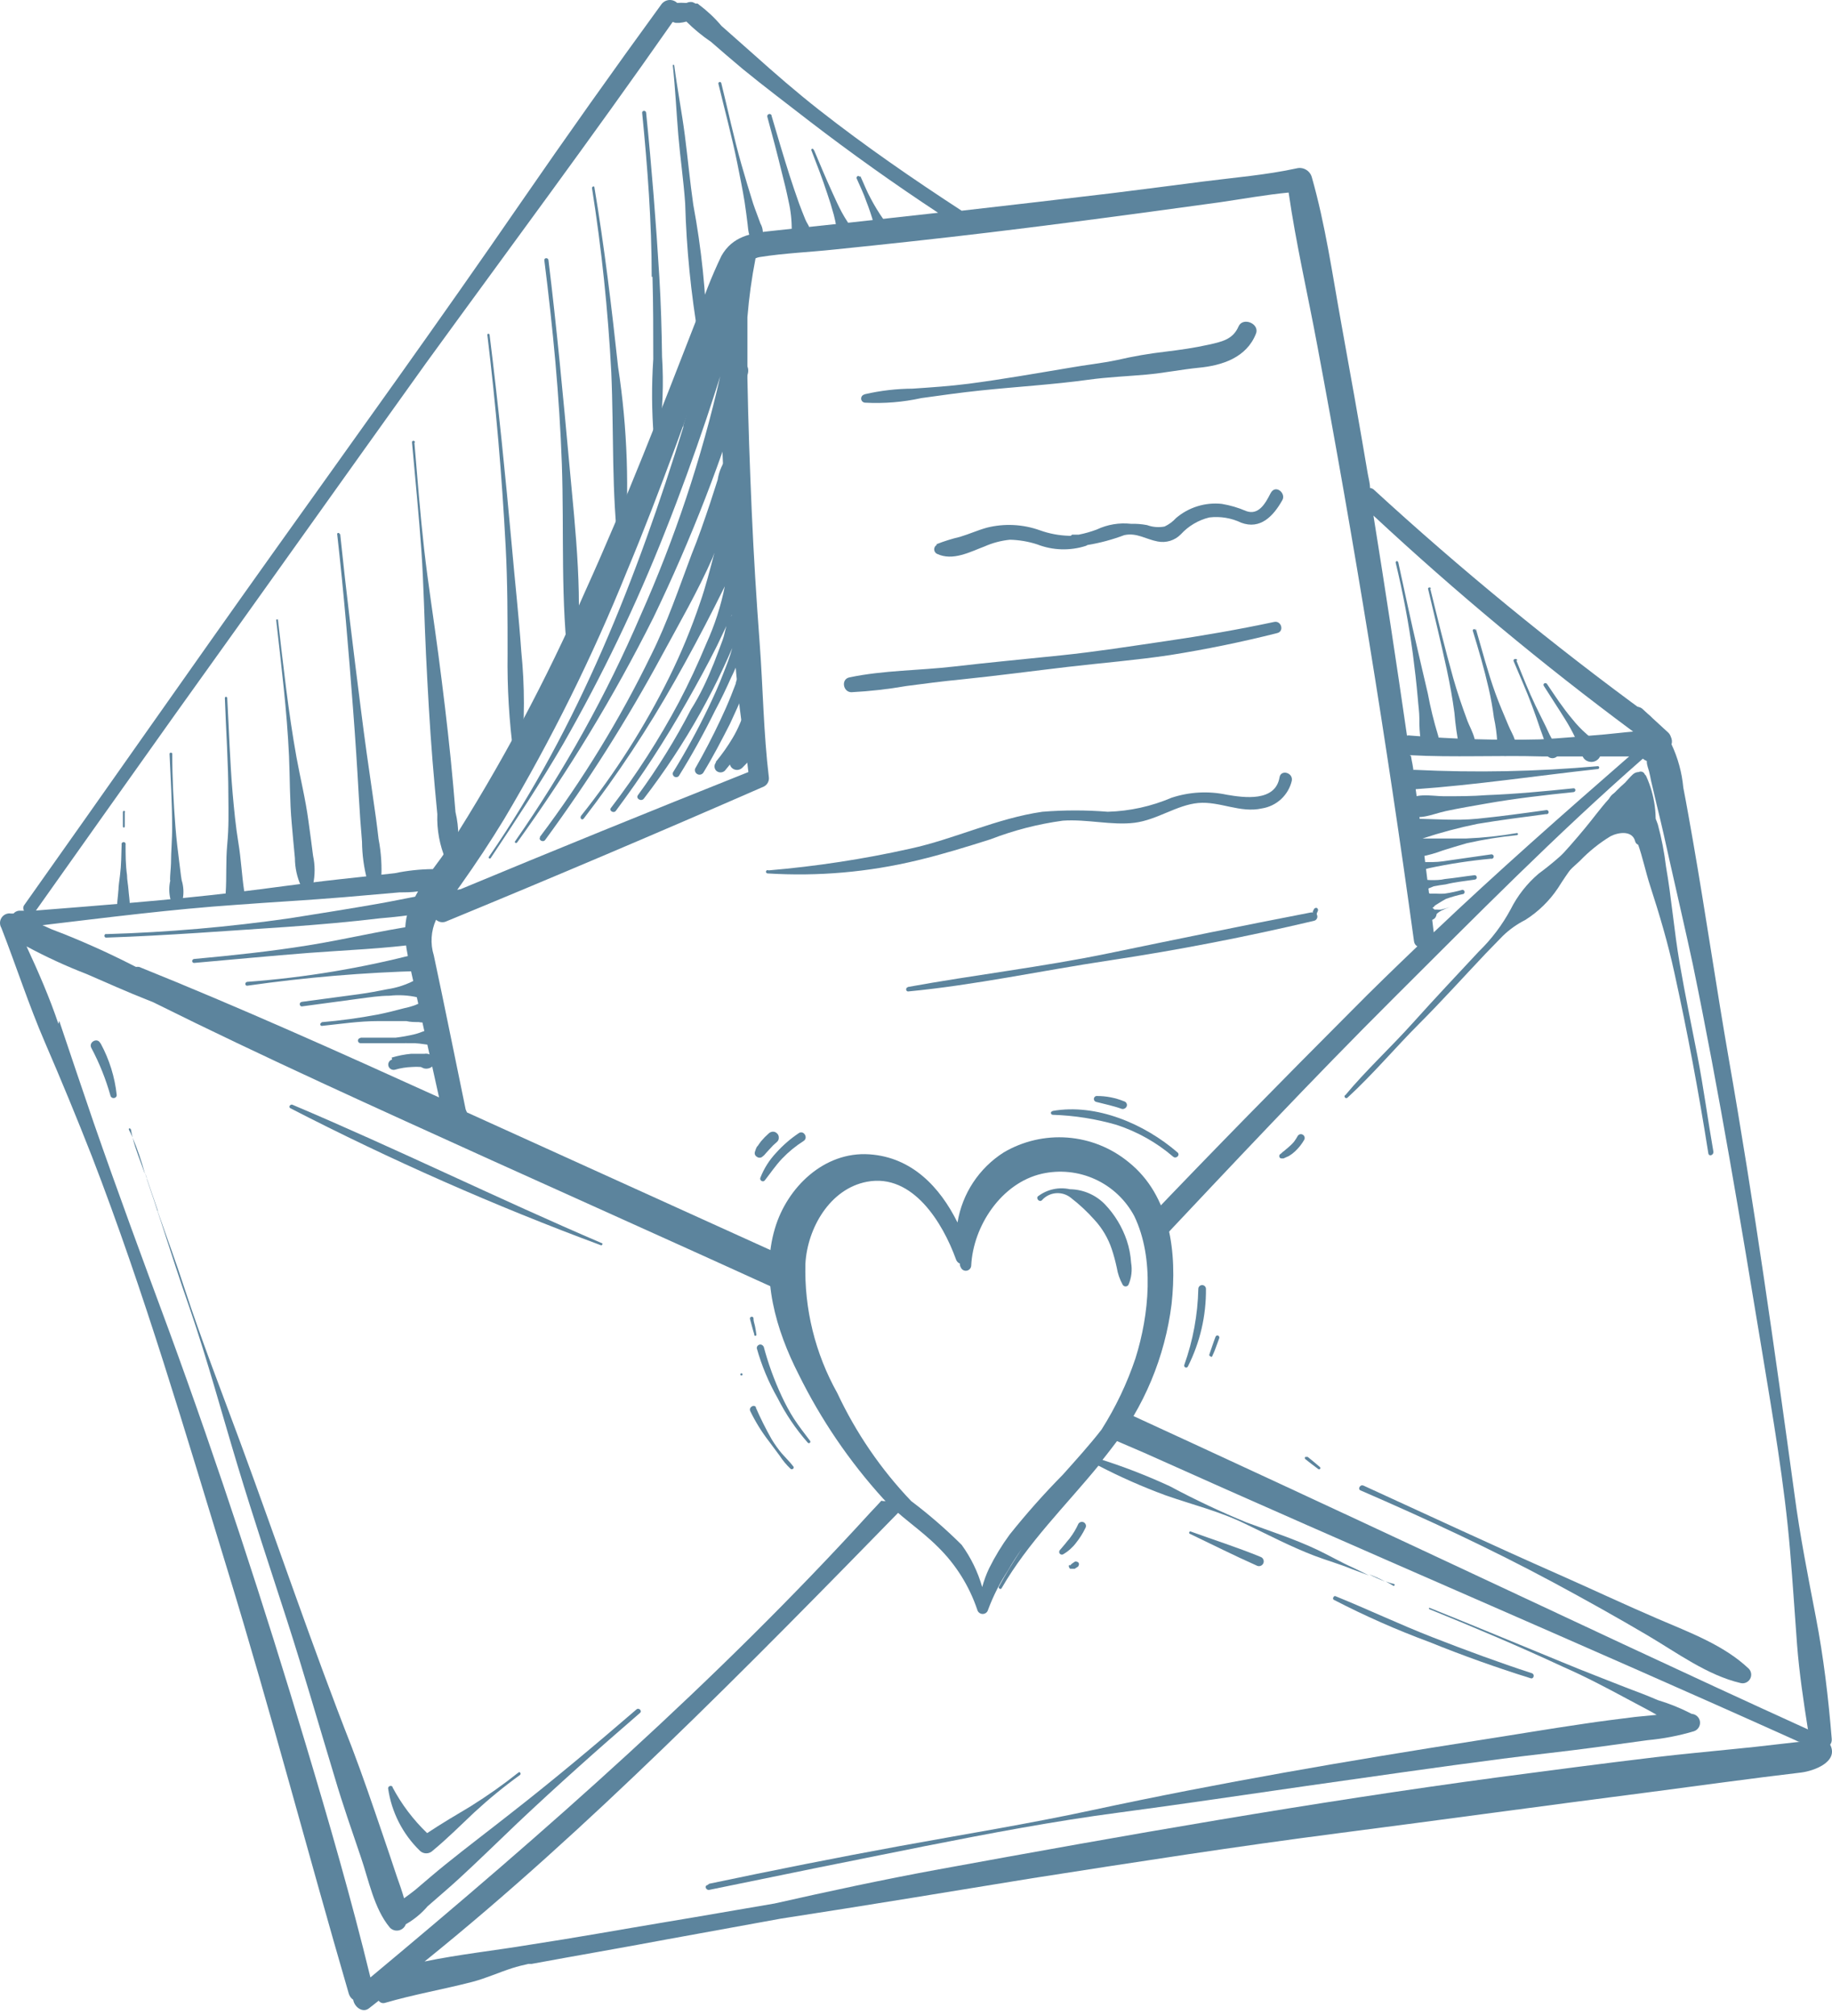 <?xml version="1.0" encoding="UTF-8"?> <svg xmlns="http://www.w3.org/2000/svg" width="80" height="88" viewBox="0 0 80 88" fill="none"><path d="M0.429 39.87C0.354 39.868 0.28 39.886 0.214 39.923C0.149 39.959 0.094 40.013 0.057 40.077C0.019 40.142 -0.001 40.216 1.33576e-05 40.291C0.001 40.366 0.021 40.439 0.06 40.503C0.707 42.165 1.256 43.869 1.966 45.511C2.675 47.152 3.357 48.801 4.011 50.47C6.306 56.41 8.1 62.544 9.964 68.63C11.828 74.716 13.442 80.885 15.229 87.019C15.26 87.13 15.329 87.227 15.424 87.291C15.473 87.604 15.835 87.889 16.12 87.659L16.537 87.332C16.566 87.374 16.606 87.406 16.654 87.423C16.701 87.441 16.753 87.443 16.801 87.43C18.06 87.061 19.354 86.839 20.62 86.512C21.232 86.352 21.788 86.094 22.379 85.907C22.595 85.837 22.825 85.781 23.075 85.726H23.214C25.168 85.364 27.13 85.03 29.084 84.662L34.092 83.751C37.757 83.187 41.423 82.582 45.088 81.984C49.546 81.288 54.012 80.593 58.484 80.016C62.956 79.438 67.449 78.819 71.935 78.242C74.175 77.95 76.407 77.637 78.647 77.373C79.224 77.303 80.302 76.9 79.92 76.156C79.972 76.085 79.996 75.999 79.989 75.912C79.843 74.118 79.635 72.358 79.294 70.584C78.953 68.811 78.598 67.023 78.362 65.229C77.492 58.872 76.595 52.515 75.489 46.199C74.94 43.042 74.481 39.877 73.931 36.719C73.792 35.941 73.66 35.161 73.507 34.383C73.447 33.727 73.272 33.087 72.992 32.491C73.024 32.39 73.015 32.281 72.969 32.187C72.922 32.092 72.841 32.019 72.742 31.983C72.543 31.937 72.341 31.909 72.137 31.899C72.173 31.844 72.198 31.782 72.21 31.718C72.223 31.653 72.222 31.586 72.209 31.521C72.195 31.457 72.169 31.395 72.131 31.341C72.094 31.286 72.046 31.24 71.991 31.204C67.804 28.148 63.792 24.86 59.972 21.355C59.929 21.325 59.879 21.306 59.826 21.3C59.826 21.098 59.764 20.889 59.729 20.688C59.36 18.504 58.971 16.32 58.574 14.136C58.178 11.952 57.879 9.817 57.281 7.723C57.24 7.589 57.15 7.475 57.028 7.406C56.907 7.336 56.763 7.315 56.627 7.348C55.284 7.64 53.893 7.751 52.53 7.925C51.167 8.099 49.922 8.266 48.614 8.426C46.41 8.69 44.198 8.947 41.993 9.198C39.858 7.807 37.778 6.374 35.782 4.809C34.787 4.03 33.835 3.202 32.896 2.361C32.437 1.95 31.971 1.547 31.505 1.13C31.217 0.787 30.89 0.479 30.531 0.212C30.531 0.212 30.489 0.17 30.461 0.156H30.371C30.329 0.131 30.285 0.11 30.239 0.093C30.151 0.077 30.061 0.089 29.981 0.128H29.919C29.803 0.118 29.687 0.118 29.571 0.128C29.523 0.082 29.466 0.047 29.403 0.025C29.34 0.003 29.273 -0.004 29.207 0.002C29.141 0.009 29.077 0.03 29.02 0.064C28.963 0.097 28.913 0.143 28.875 0.198C26.789 3.059 24.742 5.945 22.734 8.857C19.187 14.011 15.521 19.088 11.905 24.158C8.288 29.229 4.671 34.417 1.048 39.522C1.026 39.557 1.015 39.597 1.015 39.637C1.015 39.678 1.026 39.718 1.048 39.752H0.832C0.738 39.761 0.651 39.806 0.589 39.877H0.457M35.365 5.303C37.178 6.694 39.044 8.022 40.964 9.288L40.644 9.323C38.314 9.587 35.991 9.838 33.688 10.081C32.791 10.171 31.985 10.318 31.505 11.166C31.073 12.065 30.708 12.995 30.413 13.948C28.862 17.933 27.317 21.926 25.544 25.835C23.855 29.693 21.867 33.414 19.597 36.963C19.382 37.29 19.145 37.617 18.902 37.937C18.341 37.942 17.782 38.003 17.233 38.117L14.819 38.382C13.282 38.549 11.752 38.778 10.215 38.959C7.335 39.3 4.456 39.515 1.569 39.745C3.605 36.87 5.636 34.009 7.662 31.162C11.314 26.071 14.937 20.966 18.596 15.861C22.198 10.902 25.85 5.998 29.376 0.956C29.417 0.974 29.459 0.988 29.502 0.998H29.668C29.772 0.989 29.874 0.97 29.974 0.942C30.303 1.269 30.662 1.565 31.046 1.825C31.509 2.229 31.973 2.625 32.437 3.015C33.396 3.8 34.391 4.545 35.365 5.303ZM17.914 39.522C17.49 40.531 17.761 41.526 17.984 42.548L19.173 47.903C14.833 45.935 10.486 43.981 6.076 42.207C6.03 42.201 5.983 42.201 5.937 42.207C5.283 41.873 4.623 41.553 3.955 41.261C3.392 41.011 2.828 40.781 2.258 40.566L1.855 40.385C4.678 40.051 7.495 39.689 10.333 39.495C11.905 39.376 13.477 39.293 15.049 39.161L17.455 38.952C17.706 38.952 17.977 38.952 18.255 38.91C18.126 39.135 18.012 39.367 17.914 39.606M31.456 14.136C31.456 14.831 31.456 15.471 31.456 16.104C31.456 18.059 31.56 20.02 31.651 21.981C31.741 23.943 31.866 25.911 32.019 27.872C32.103 28.888 32.186 29.903 32.304 30.919C32.423 31.934 32.576 32.755 32.68 33.701C28.419 35.398 24.169 37.127 19.931 38.889L20.126 38.618C20.787 37.686 21.419 36.733 22.011 35.76C24.078 32.286 25.875 28.658 27.387 24.91C28.869 21.369 30.12 17.746 31.456 14.157M59.972 22.503C63.575 25.855 67.362 29.004 71.316 31.934C70.892 31.969 70.461 32.025 70.064 32.059C69.118 32.136 68.179 32.226 67.24 32.275C65.356 32.32 63.471 32.264 61.593 32.108C61.542 32.097 61.49 32.097 61.44 32.108C60.976 28.895 60.487 25.686 59.972 22.482M61.558 32.964C63.485 33.068 65.397 32.964 67.317 33.019C68.291 33.019 69.264 33.019 70.245 33.019C70.537 33.019 70.836 33.019 71.142 33.019C68.284 35.509 65.39 38.055 62.608 40.698C62.33 38.368 62.045 36.038 61.725 33.743C61.725 33.492 61.648 33.249 61.614 32.998M2.55 44.69C2.161 43.535 1.674 42.423 1.159 41.31C2.009 41.768 2.887 42.172 3.788 42.52C4.657 42.896 5.52 43.285 6.403 43.633L6.695 43.751C11.564 46.172 16.509 48.397 21.447 50.637C25.551 52.494 29.662 54.33 33.765 56.201C33.768 56.109 33.799 56.02 33.854 55.945C33.908 55.871 33.984 55.814 34.071 55.784C34.071 55.784 34.071 55.742 34.071 55.714C34.071 55.457 34.161 55.199 34.196 54.942C34.196 54.9 34.196 54.859 34.196 54.817C29.599 52.73 24.994 50.644 20.39 48.557L20.334 48.425C19.869 46.185 19.423 43.946 18.944 41.706C18.784 41.193 18.819 40.638 19.041 40.148C19.103 40.204 19.181 40.24 19.264 40.252C19.347 40.263 19.432 40.249 19.507 40.211C24.144 38.301 28.76 36.342 33.355 34.334C33.425 34.299 33.484 34.244 33.523 34.176C33.563 34.108 33.581 34.03 33.577 33.951C33.341 32.011 33.32 30.035 33.174 28.081C33.028 26.127 32.91 24.228 32.826 22.301C32.743 20.375 32.673 18.448 32.638 16.515C32.638 15.624 32.638 14.741 32.638 13.851C32.707 12.987 32.826 12.128 32.993 11.277C33.048 11.251 33.107 11.232 33.167 11.222C34.252 11.048 35.379 11.006 36.471 10.888C38.724 10.658 40.978 10.415 43.231 10.144C45.484 9.872 47.682 9.587 49.908 9.288L53.274 8.829C54.269 8.683 55.27 8.502 56.272 8.405C56.592 10.63 57.107 12.842 57.517 15.047C59.14 23.685 60.55 32.363 61.746 41.08C61.75 41.127 61.766 41.173 61.791 41.213C61.817 41.253 61.851 41.286 61.892 41.31C60.911 42.249 59.938 43.188 58.985 44.155C55.994 47.152 53.017 50.178 50.089 53.245C50.151 53.718 50.207 54.177 50.228 54.636L50.332 54.525C53.81 50.832 57.288 47.124 60.876 43.55C64.465 39.974 67.957 36.427 71.74 33.117C71.792 33.161 71.851 33.196 71.914 33.221C71.914 33.221 71.914 33.221 71.914 33.256C71.914 33.395 71.977 33.534 72.012 33.673C72.046 33.812 72.074 33.951 72.102 34.097L72.373 35.245C72.561 36.01 72.735 36.782 72.902 37.547C73.243 39.07 73.597 40.58 73.924 42.103C75.072 47.667 76.011 53.335 76.943 58.969C77.416 61.849 77.924 64.756 78.167 67.663C78.285 69.054 78.369 70.403 78.473 71.774C78.57 73.033 78.758 74.278 78.953 75.516C78.953 75.516 78.953 75.474 78.883 75.46C73.542 73.033 68.242 70.529 62.928 68.046C58.213 65.839 53.49 63.648 48.76 61.473C48.639 61.894 48.488 62.305 48.308 62.704L49.929 63.4C59.437 67.67 69.042 71.746 78.536 76.023C78.582 76.033 78.629 76.033 78.675 76.023L78.348 76.058L77.485 76.156C76.906 76.225 76.329 76.288 75.754 76.343C74.592 76.462 73.438 76.566 72.276 76.705C70.002 76.976 67.734 77.275 65.467 77.574C57.274 78.673 49.115 80.113 40.984 81.601C38.585 82.04 36.199 82.554 33.821 83.09C32.256 83.354 30.691 83.632 29.126 83.89C27.123 84.224 25.127 84.585 23.124 84.891C21.614 85.142 20.056 85.308 18.54 85.621C22.164 82.7 25.613 79.543 28.973 76.302C32.583 72.824 36.116 69.214 39.635 65.611C39.576 65.635 39.513 65.647 39.45 65.646C39.386 65.645 39.324 65.632 39.266 65.606C39.207 65.581 39.155 65.545 39.111 65.499C39.067 65.453 39.032 65.399 39.009 65.34C38.949 65.416 38.867 65.473 38.774 65.502C38.681 65.532 38.581 65.534 38.488 65.507C38.328 65.688 38.154 65.862 37.994 66.036C31.282 73.394 23.819 79.946 16.175 86.317C15.341 82.888 14.36 79.501 13.345 76.121C11.522 70.042 9.554 64.019 7.363 58.037C6.25 55.032 5.137 52.021 4.087 48.995C3.579 47.521 3.086 46.039 2.585 44.558" fill="#5C849D"></path><path d="M4.402 45.56C4.776 46.254 5.013 47.015 5.097 47.799C5.097 47.959 4.868 47.98 4.826 47.834C4.623 47.111 4.343 46.411 3.991 45.747C3.852 45.497 4.242 45.274 4.374 45.525" fill="#5C849D"></path><path d="M6.884 52.865C7.267 53.977 7.684 55.083 8.046 56.203C8.79 58.484 9.666 60.717 10.494 62.964C12.128 67.394 13.631 71.859 15.363 76.269C15.835 77.507 16.26 78.759 16.691 80.018C16.907 80.644 17.115 81.27 17.324 81.896C17.435 82.216 17.553 82.535 17.644 82.862C17.804 82.744 17.971 82.626 18.117 82.508C18.562 82.132 19 81.749 19.459 81.381C20.398 80.623 21.358 79.899 22.311 79.148C24.182 77.688 25.99 76.171 27.791 74.62C27.896 74.523 28.056 74.683 27.945 74.773C26.129 76.338 24.342 77.931 22.596 79.579C21.754 80.379 20.92 81.2 20.064 81.986C19.612 82.403 19.139 82.8 18.673 83.21C18.403 83.525 18.081 83.791 17.72 83.996C17.696 84.063 17.655 84.123 17.602 84.17C17.548 84.216 17.483 84.249 17.413 84.263C17.344 84.278 17.271 84.275 17.203 84.253C17.135 84.232 17.074 84.194 17.025 84.142C16.329 83.308 16.1 82.055 15.759 81.068C15.37 79.92 14.966 78.773 14.618 77.59C13.923 75.302 13.269 73.007 12.532 70.725C11.794 68.444 11.064 66.253 10.383 64C9.701 61.746 9.068 59.395 8.296 57.142C7.858 55.897 7.455 54.638 7.044 53.372C6.842 52.746 6.634 52.12 6.418 51.487C6.418 51.39 6.363 51.293 6.328 51.195L6.891 52.844" fill="#5C849D"></path><path d="M5.721 49.309C5.737 49.424 5.76 49.537 5.79 49.65C5.742 49.545 5.693 49.434 5.637 49.33C5.582 49.225 5.714 49.232 5.721 49.33" fill="#5C849D"></path><path d="M6.314 51.207C6.147 50.713 5.918 50.185 5.793 49.663C6.003 50.165 6.18 50.681 6.321 51.207" fill="#5C849D"></path><path d="M17.136 78.007C17.531 78.754 18.043 79.432 18.652 80.017C19.271 79.607 19.925 79.218 20.558 78.842C21.281 78.391 21.978 77.899 22.644 77.368C22.707 77.319 22.769 77.43 22.707 77.479C22.009 77.983 21.343 78.529 20.71 79.113C20.112 79.677 19.521 80.268 18.888 80.79C18.814 80.861 18.716 80.9 18.613 80.9C18.511 80.9 18.413 80.861 18.339 80.79C17.585 80.06 17.096 79.101 16.948 78.063C16.948 77.952 17.101 77.917 17.149 78.007" fill="#5C849D"></path><path d="M30.968 82.227C33.75 81.642 36.532 81.086 39.314 80.578C42.096 80.07 44.927 79.611 47.702 79.013C53.266 77.817 58.83 76.864 64.471 75.981C66.05 75.737 67.635 75.466 69.214 75.237C69.91 75.132 70.682 75.035 71.419 74.944L72.344 74.854C71.927 74.611 71.489 74.395 71.057 74.159C70.139 73.665 69.214 73.178 68.275 72.767C66.349 71.87 64.394 71.043 62.419 70.243C62.377 70.243 62.419 70.159 62.419 70.18C64.359 70.959 66.293 71.766 68.227 72.559C69.159 72.948 70.097 73.303 71.009 73.665C71.475 73.838 71.948 74.019 72.4 74.214C72.909 74.367 73.403 74.567 73.874 74.812C73.964 74.818 74.049 74.855 74.115 74.917C74.181 74.979 74.223 75.062 74.235 75.151C74.246 75.241 74.226 75.332 74.178 75.408C74.13 75.484 74.057 75.542 73.972 75.57C73.311 75.767 72.633 75.897 71.948 75.96L69.666 76.273C68.324 76.454 66.975 76.593 65.632 76.767C62.774 77.135 59.922 77.553 57.063 77.956C54.337 78.346 51.611 78.756 48.877 79.118C46.026 79.493 43.209 80.029 40.392 80.585C37.243 81.211 34.097 81.849 30.954 82.498C30.815 82.498 30.752 82.31 30.898 82.282" fill="#5C849D"></path><path d="M60.842 69.22C60.734 69.152 60.623 69.089 60.508 69.032C60.629 69.076 60.752 69.113 60.877 69.144C60.939 69.144 60.877 69.262 60.842 69.22Z" fill="#5C849D"></path><path d="M33.842 53.614C33.202 55.743 33.891 58.066 34.871 59.985C35.847 61.965 37.095 63.798 38.579 65.431C39.274 66.182 40.192 66.76 40.95 67.518C41.734 68.285 42.325 69.226 42.675 70.265C42.688 70.318 42.718 70.365 42.761 70.399C42.804 70.433 42.857 70.451 42.912 70.451C42.966 70.451 43.019 70.433 43.062 70.399C43.105 70.365 43.135 70.318 43.148 70.265C43.371 69.667 43.66 69.095 44.011 68.561C44.199 68.227 44.407 67.914 44.623 67.601C44.275 68.137 43.927 68.686 43.621 69.257C43.579 69.333 43.698 69.403 43.739 69.326C44.88 67.344 46.522 65.744 47.968 63.978C48.916 64.47 49.894 64.902 50.896 65.271C52.065 65.682 53.254 65.967 54.374 66.516C55.368 66.989 56.356 67.511 57.392 67.907C57.942 68.116 58.491 68.269 59.034 68.492L59.778 68.77C59.535 68.651 59.298 68.526 59.083 68.429C58.547 68.192 58.053 67.9 57.525 67.65C56.53 67.177 55.438 66.829 54.43 66.454C53.289 65.984 52.172 65.457 51.084 64.875C50.128 64.432 49.145 64.049 48.142 63.727C48.267 63.567 48.392 63.414 48.518 63.247C49.958 61.42 50.872 59.234 51.161 56.925C51.404 54.713 51.126 52.196 49.276 50.721C48.519 50.103 47.592 49.732 46.618 49.657C45.645 49.583 44.672 49.808 43.83 50.304C43.297 50.643 42.842 51.091 42.494 51.618C42.146 52.145 41.914 52.74 41.813 53.364C41.048 51.82 39.824 50.512 37.96 50.387C35.984 50.255 34.371 51.834 33.842 53.614ZM36.562 60.806C35.596 59.081 35.115 57.127 35.171 55.151C35.261 53.614 36.235 51.889 37.862 51.584C39.865 51.208 41.173 53.392 41.743 54.964C41.756 55.007 41.778 55.047 41.808 55.081C41.839 55.114 41.876 55.141 41.917 55.158C41.917 55.207 41.917 55.263 41.952 55.311C41.97 55.363 42.005 55.406 42.052 55.435C42.098 55.463 42.153 55.475 42.207 55.467C42.261 55.46 42.311 55.434 42.348 55.394C42.385 55.355 42.407 55.303 42.411 55.249C42.494 53.51 43.733 51.639 45.492 51.236C46.275 51.058 47.095 51.142 47.826 51.477C48.556 51.811 49.156 52.377 49.533 53.086C50.423 54.936 50.18 57.398 49.582 59.297C49.215 60.389 48.717 61.433 48.1 62.406C47.558 63.101 46.974 63.741 46.41 64.374C45.59 65.204 44.815 66.077 44.087 66.989C43.746 67.454 43.446 67.947 43.19 68.464C43.066 68.725 42.966 68.998 42.891 69.278C42.702 68.615 42.398 67.992 41.994 67.434C41.303 66.747 40.566 66.108 39.789 65.522C38.465 64.135 37.376 62.542 36.562 60.806Z" fill="#5C849D"></path><path d="M59.785 68.72C60.023 68.809 60.255 68.914 60.481 69.033C60.242 68.943 60.01 68.839 59.785 68.72Z" fill="#5C849D"></path><path d="M58.316 69.674C59.707 70.237 61.098 70.898 62.559 71.469C64.019 72.039 65.438 72.561 66.899 73.04C67.031 73.089 66.975 73.305 66.836 73.256C65.348 72.792 63.876 72.266 62.42 71.677C60.992 71.149 59.599 70.533 58.247 69.834C58.163 69.792 58.247 69.639 58.316 69.674Z" fill="#5C849D"></path><path d="M51.988 66.849C53.004 67.218 54.033 67.544 55.035 67.955C55.063 67.963 55.089 67.977 55.111 67.996C55.134 68.015 55.152 68.039 55.164 68.065C55.177 68.092 55.184 68.121 55.185 68.15C55.186 68.179 55.18 68.209 55.169 68.236C55.157 68.263 55.141 68.287 55.119 68.307C55.098 68.327 55.072 68.343 55.044 68.352C55.017 68.362 54.987 68.366 54.958 68.363C54.929 68.36 54.9 68.352 54.874 68.337C53.887 67.899 52.92 67.412 51.946 66.946C51.938 66.939 51.931 66.928 51.929 66.917C51.926 66.905 51.927 66.893 51.932 66.882C51.936 66.871 51.944 66.862 51.955 66.856C51.965 66.85 51.976 66.848 51.988 66.849Z" fill="#5C849D"></path><path d="M57.001 63.595C57.001 63.595 57.071 63.595 57.106 63.595C57.286 63.741 57.467 63.887 57.641 64.04C57.683 64.082 57.641 64.165 57.572 64.13C57.377 63.991 57.189 63.838 57.001 63.692C56.994 63.686 56.988 63.679 56.984 63.67C56.98 63.662 56.978 63.653 56.978 63.643C56.978 63.634 56.98 63.625 56.984 63.616C56.988 63.608 56.994 63.601 57.001 63.595Z" fill="#5C849D"></path><path d="M59.527 64.841C62.371 66.141 65.202 67.463 68.068 68.728C69.501 69.361 70.919 70.029 72.359 70.648C73.799 71.267 75.28 71.81 76.365 72.839C76.422 72.898 76.459 72.973 76.469 73.055C76.479 73.136 76.462 73.218 76.421 73.289C76.38 73.36 76.318 73.415 76.242 73.447C76.167 73.479 76.083 73.485 76.004 73.465C74.55 73.124 73.222 72.137 71.935 71.379C70.648 70.62 69.229 69.827 67.859 69.09C65.077 67.595 62.295 66.308 59.409 65.056C59.27 64.994 59.409 64.785 59.527 64.847" fill="#5C849D"></path><path d="M58.728 47.828C59.653 46.715 60.717 45.741 61.698 44.649C62.679 43.557 63.618 42.562 64.578 41.533C65.133 40.993 65.602 40.372 65.969 39.69C66.267 39.097 66.681 38.57 67.186 38.139C67.809 37.681 68.391 37.169 68.924 36.609C69.388 36.142 69.821 35.645 70.218 35.12C70.215 35.045 70.228 34.97 70.255 34.899C70.282 34.829 70.323 34.765 70.376 34.711C70.429 34.657 70.492 34.614 70.561 34.585C70.631 34.556 70.706 34.542 70.781 34.543C70.84 34.545 70.897 34.558 70.95 34.584C71.003 34.609 71.05 34.645 71.088 34.689C71.136 34.682 71.185 34.682 71.234 34.689C71.359 34.698 71.482 34.731 71.595 34.786C71.714 34.836 71.819 34.915 71.899 35.016C71.979 35.117 72.033 35.237 72.054 35.364C72.208 35.548 72.324 35.761 72.395 35.99C72.557 36.59 72.676 37.201 72.75 37.819C72.993 39.21 73.105 40.643 73.348 42.048C73.591 43.453 73.863 44.753 74.127 46.109C74.391 47.466 74.579 48.892 74.823 50.283C74.823 50.436 74.621 50.491 74.6 50.345C74.183 47.702 73.689 45.052 73.112 42.437C72.833 41.157 72.465 39.919 72.061 38.674C71.859 38.055 71.734 37.416 71.512 36.803C71.421 36.56 71.352 36.317 71.289 36.108C71.156 36.085 71.037 36.013 70.955 35.906C70.824 35.888 70.698 35.848 70.58 35.788L70.496 35.698C70.093 36.073 69.801 36.56 69.383 36.936C68.887 37.51 68.436 38.121 68.034 38.765C67.661 39.323 67.175 39.796 66.608 40.156C66.248 40.337 65.917 40.571 65.628 40.851C65.377 41.116 65.12 41.366 64.87 41.63C63.896 42.66 62.943 43.717 61.948 44.712C60.954 45.706 59.938 46.909 58.846 47.911C58.832 47.926 58.812 47.934 58.791 47.934C58.77 47.934 58.75 47.926 58.735 47.911C58.72 47.896 58.712 47.876 58.712 47.855C58.712 47.834 58.72 47.814 58.735 47.8" fill="#5C849D"></path><path d="M55.959 50.338C55.996 50.297 56.038 50.263 56.084 50.233L56.139 50.185C56.209 50.122 56.286 50.066 56.355 49.997C56.425 49.927 56.425 49.934 56.459 49.892L56.508 49.837C56.566 49.757 56.62 49.673 56.668 49.587C56.679 49.568 56.693 49.552 56.71 49.539C56.727 49.526 56.747 49.517 56.768 49.512C56.788 49.506 56.81 49.505 56.831 49.509C56.852 49.512 56.873 49.52 56.891 49.531C56.928 49.553 56.955 49.588 56.967 49.63C56.978 49.671 56.974 49.715 56.953 49.753C56.845 49.942 56.709 50.113 56.55 50.261C56.467 50.338 56.376 50.406 56.279 50.463L56.139 50.525L56.049 50.567H55.959C55.868 50.567 55.834 50.449 55.889 50.393" fill="#5C849D"></path><path d="M45.331 52.217C45.527 52.068 45.752 51.964 45.993 51.911C46.233 51.858 46.482 51.858 46.722 51.911C47.008 51.915 47.29 51.975 47.553 52.089C47.815 52.202 48.053 52.366 48.252 52.572C48.681 53.022 49.006 53.561 49.205 54.15C49.309 54.463 49.372 54.788 49.393 55.117C49.449 55.441 49.41 55.774 49.281 56.077C49.269 56.1 49.25 56.12 49.228 56.133C49.205 56.147 49.179 56.154 49.153 56.154C49.126 56.154 49.1 56.147 49.078 56.133C49.055 56.12 49.036 56.1 49.024 56.077C48.896 55.845 48.809 55.594 48.767 55.333C48.709 55.062 48.638 54.795 48.551 54.533C48.393 54.055 48.134 53.616 47.793 53.246C47.481 52.895 47.136 52.573 46.764 52.286C46.581 52.138 46.349 52.066 46.115 52.084C45.88 52.102 45.662 52.209 45.505 52.384C45.4 52.502 45.219 52.321 45.331 52.21" fill="#5C849D"></path><path d="M32.904 57.563C32.904 57.674 32.952 57.792 32.973 57.904C32.994 58.015 33.015 58.133 33.029 58.245C33.032 58.252 33.033 58.26 33.032 58.268C33.031 58.276 33.028 58.283 33.024 58.29C33.019 58.297 33.013 58.302 33.006 58.306C32.999 58.309 32.992 58.311 32.984 58.311C32.976 58.311 32.968 58.309 32.961 58.306C32.954 58.302 32.948 58.297 32.943 58.29C32.939 58.283 32.936 58.276 32.935 58.268C32.934 58.26 32.935 58.252 32.938 58.245C32.904 58.133 32.869 58.022 32.841 57.911C32.813 57.799 32.778 57.688 32.751 57.577C32.723 57.466 32.883 57.438 32.904 57.535" fill="#5C849D"></path><path d="M33.341 58.752C33.54 59.505 33.805 60.238 34.134 60.943C34.294 61.284 34.481 61.639 34.676 61.938C34.871 62.237 35.128 62.571 35.372 62.891C35.383 62.904 35.388 62.92 35.387 62.937C35.386 62.954 35.378 62.97 35.365 62.981C35.352 62.992 35.335 62.998 35.318 62.996C35.301 62.995 35.285 62.987 35.274 62.974C34.753 62.382 34.309 61.725 33.953 61.02C33.564 60.339 33.26 59.612 33.049 58.857C33.045 58.821 33.055 58.784 33.076 58.755C33.097 58.725 33.127 58.704 33.162 58.694C33.197 58.685 33.235 58.689 33.267 58.705C33.3 58.72 33.326 58.747 33.341 58.78" fill="#5C849D"></path><path d="M32.359 59.949C32.367 59.946 32.375 59.945 32.383 59.946C32.39 59.946 32.398 59.949 32.405 59.954C32.411 59.958 32.417 59.964 32.42 59.971C32.424 59.978 32.426 59.986 32.426 59.994C32.426 60.002 32.424 60.01 32.42 60.017C32.417 60.024 32.411 60.03 32.405 60.034C32.398 60.039 32.39 60.042 32.383 60.042C32.375 60.043 32.367 60.042 32.359 60.039C32.35 60.036 32.342 60.029 32.337 60.021C32.331 60.013 32.329 60.004 32.329 59.994C32.329 59.984 32.331 59.975 32.337 59.967C32.342 59.959 32.35 59.952 32.359 59.949Z" fill="#5C849D"></path><path d="M33 61.431C33.207 61.906 33.439 62.371 33.695 62.822C33.829 63.044 33.981 63.256 34.148 63.455C34.314 63.643 34.495 63.816 34.648 64.018C34.697 64.095 34.586 64.171 34.523 64.115C34.341 63.943 34.18 63.749 34.043 63.538L33.577 62.912C33.261 62.503 32.989 62.063 32.763 61.598C32.68 61.424 32.944 61.271 33.021 61.445" fill="#5C849D"></path><path d="M46.276 67.671C46.352 67.574 46.436 67.491 46.512 67.393L46.623 67.254C46.658 67.217 46.691 67.177 46.721 67.136C46.867 66.945 46.991 66.737 47.09 66.517C47.114 66.477 47.153 66.448 47.199 66.436C47.244 66.425 47.292 66.431 47.333 66.454C47.354 66.466 47.372 66.483 47.386 66.502C47.401 66.521 47.411 66.543 47.417 66.566C47.423 66.59 47.424 66.614 47.42 66.638C47.416 66.661 47.408 66.684 47.395 66.705C47.283 66.935 47.145 67.152 46.985 67.352C46.831 67.555 46.637 67.726 46.415 67.852C46.391 67.862 46.364 67.864 46.339 67.857C46.314 67.85 46.292 67.835 46.276 67.815C46.26 67.794 46.252 67.769 46.252 67.743C46.252 67.717 46.26 67.692 46.276 67.671Z" fill="#5C849D"></path><path d="M46.722 68.338L46.771 68.29L46.819 68.248L46.931 68.172C46.946 68.165 46.962 68.161 46.979 68.161C46.996 68.161 47.013 68.165 47.028 68.172C47.044 68.174 47.06 68.181 47.073 68.19C47.086 68.2 47.097 68.213 47.104 68.227C47.113 68.242 47.117 68.259 47.117 68.276C47.117 68.293 47.113 68.31 47.104 68.325C47.102 68.341 47.096 68.356 47.086 68.37C47.076 68.383 47.063 68.394 47.049 68.401L46.931 68.478H46.875H46.812H46.743C46.731 68.475 46.721 68.468 46.712 68.46C46.703 68.451 46.697 68.441 46.694 68.429C46.681 68.411 46.673 68.389 46.673 68.366C46.673 68.344 46.681 68.322 46.694 68.304" fill="#5C849D"></path><path d="M45.958 48.495C47.885 48.154 49.985 49.065 51.418 50.303C51.55 50.415 51.362 50.602 51.23 50.491C50.504 49.869 49.663 49.397 48.754 49.1C47.849 48.839 46.914 48.692 45.972 48.662C45.882 48.662 45.847 48.516 45.972 48.502" fill="#5C849D"></path><path d="M47.904 47.842C48.307 47.841 48.706 47.919 49.08 48.071C49.102 48.076 49.123 48.086 49.141 48.099C49.16 48.112 49.176 48.129 49.187 48.149C49.199 48.168 49.207 48.19 49.21 48.212C49.213 48.235 49.211 48.258 49.205 48.28C49.19 48.324 49.16 48.36 49.121 48.383C49.081 48.407 49.034 48.414 48.989 48.405C48.627 48.273 48.245 48.197 47.869 48.099C47.84 48.092 47.815 48.076 47.796 48.053C47.777 48.029 47.767 48 47.767 47.971C47.767 47.941 47.777 47.912 47.796 47.888C47.815 47.865 47.84 47.849 47.869 47.842" fill="#5C849D"></path><path d="M33.897 50.316C34.19 49.99 34.521 49.703 34.885 49.46C35.1 49.321 35.309 49.669 35.087 49.808C34.746 50.024 34.433 50.281 34.154 50.573C33.869 50.872 33.647 51.206 33.396 51.526C33.32 51.623 33.16 51.526 33.202 51.414C33.36 51.007 33.596 50.633 33.897 50.316Z" fill="#5C849D"></path><path d="M33.069 50.051C33.121 49.97 33.176 49.891 33.236 49.815C33.338 49.693 33.45 49.579 33.57 49.474C33.619 49.428 33.683 49.401 33.751 49.398C33.784 49.397 33.818 49.404 33.849 49.417C33.88 49.43 33.908 49.45 33.931 49.474C33.957 49.497 33.977 49.525 33.99 49.556C34.003 49.587 34.009 49.621 34.008 49.655C34.011 49.69 34.005 49.725 33.992 49.758C33.978 49.79 33.958 49.819 33.931 49.843C33.814 49.94 33.705 50.047 33.605 50.163L33.452 50.33L33.375 50.42L33.285 50.496C33.252 50.522 33.211 50.535 33.17 50.535C33.128 50.535 33.088 50.522 33.055 50.496C33.017 50.477 32.987 50.445 32.97 50.405C32.954 50.366 32.952 50.322 32.965 50.281C32.989 50.191 33.024 50.105 33.069 50.023" fill="#5C849D"></path><path d="M52.328 56.262C52.328 56.217 52.346 56.175 52.377 56.144C52.408 56.112 52.451 56.095 52.495 56.095C52.539 56.095 52.582 56.112 52.613 56.144C52.645 56.175 52.662 56.217 52.662 56.262C52.673 57.435 52.403 58.594 51.876 59.642C51.872 59.652 51.866 59.662 51.858 59.67C51.85 59.678 51.841 59.685 51.831 59.689C51.82 59.694 51.809 59.696 51.798 59.697C51.787 59.697 51.775 59.695 51.765 59.691C51.754 59.687 51.745 59.68 51.737 59.672C51.729 59.665 51.722 59.655 51.718 59.645C51.713 59.635 51.711 59.624 51.71 59.612C51.71 59.601 51.712 59.59 51.716 59.579C52.096 58.513 52.303 57.393 52.328 56.262Z" fill="#5C849D"></path><path d="M52.939 58.747C52.981 58.615 53.03 58.489 53.078 58.357C53.085 58.336 53.099 58.317 53.118 58.306C53.138 58.294 53.161 58.29 53.183 58.295C53.205 58.303 53.223 58.318 53.235 58.339C53.246 58.359 53.25 58.383 53.245 58.406L53.099 58.803C53.053 58.935 53 59.065 52.939 59.192C52.939 59.269 52.786 59.192 52.807 59.136C52.828 59.081 52.891 58.872 52.939 58.747Z" fill="#5C849D"></path><path d="M4.637 40.775C7.325 40.696 10.008 40.464 12.67 40.08C13.943 39.878 15.216 39.676 16.488 39.454C17.761 39.231 19.027 38.918 20.307 38.8C20.703 38.8 20.773 39.391 20.397 39.495C19.138 39.783 17.859 39.981 16.572 40.087C15.25 40.246 13.936 40.358 12.607 40.455C9.957 40.629 7.3 40.838 4.637 40.928C4.532 40.928 4.532 40.768 4.637 40.768" fill="#5C849D"></path><path d="M8.476 41.86C10.138 41.707 11.793 41.533 13.442 41.268C15.09 41.004 16.599 40.629 18.192 40.399C18.7 40.329 18.922 41.094 18.408 41.185C16.78 41.414 15.125 41.47 13.49 41.595C11.856 41.721 10.145 41.887 8.476 42.033C8.364 42.033 8.364 41.873 8.476 41.86Z" fill="#5C849D"></path><path d="M10.763 42.861C13.321 42.674 15.857 42.25 18.337 41.596C18.887 41.429 19.033 42.389 18.442 42.382C15.881 42.449 13.326 42.665 10.791 43.028C10.687 43.028 10.687 42.875 10.791 42.861" fill="#5C849D"></path><path d="M13.15 43.736L15.682 43.396C16.093 43.34 16.503 43.263 16.913 43.18C17.339 43.117 17.751 42.981 18.13 42.777C18.195 42.739 18.268 42.72 18.343 42.72C18.417 42.72 18.49 42.739 18.555 42.777L18.624 42.818C18.67 42.846 18.708 42.884 18.737 42.928C18.766 42.973 18.784 43.024 18.791 43.076C18.798 43.129 18.792 43.183 18.776 43.233C18.759 43.284 18.731 43.33 18.694 43.368L18.638 43.423C18.587 43.476 18.522 43.514 18.451 43.533C18.381 43.553 18.306 43.553 18.235 43.535C17.831 43.442 17.415 43.419 17.004 43.465C16.573 43.465 16.134 43.535 15.71 43.59L13.178 43.931C13.074 43.931 13.046 43.75 13.178 43.736" fill="#5C849D"></path><path d="M14.033 44.621C14.857 44.551 15.676 44.44 16.488 44.287C16.878 44.21 17.26 44.113 17.65 44.009C17.823 43.974 17.992 43.925 18.157 43.863C18.265 43.806 18.384 43.776 18.505 43.776C18.626 43.776 18.746 43.806 18.853 43.863C18.901 43.892 18.943 43.931 18.974 43.979C19.005 44.026 19.025 44.08 19.032 44.136C19.04 44.192 19.034 44.25 19.017 44.303C18.999 44.357 18.969 44.406 18.929 44.447C18.842 44.524 18.738 44.579 18.626 44.608C18.514 44.637 18.396 44.639 18.282 44.614C18.102 44.614 17.928 44.614 17.747 44.572C17.33 44.572 16.912 44.572 16.495 44.572C15.681 44.572 14.867 44.697 14.054 44.781C13.963 44.781 13.963 44.649 14.054 44.635" fill="#5C849D"></path><path d="M15.745 45.294C16.253 45.294 16.774 45.294 17.282 45.294C17.556 45.261 17.828 45.212 18.096 45.148C18.346 45.092 18.576 44.967 18.791 44.918C18.884 44.906 18.977 44.93 19.052 44.986C19.126 45.042 19.175 45.125 19.188 45.218C19.201 45.31 19.177 45.403 19.12 45.478C19.064 45.552 18.981 45.601 18.889 45.614C18.631 45.614 18.374 45.544 18.117 45.537C17.859 45.531 17.581 45.537 17.317 45.537C16.795 45.537 16.267 45.537 15.745 45.537C15.715 45.537 15.685 45.525 15.664 45.504C15.642 45.482 15.63 45.453 15.63 45.423C15.63 45.392 15.642 45.363 15.664 45.342C15.685 45.32 15.715 45.308 15.745 45.308" fill="#5C849D"></path><path d="M17.102 46.165C17.381 46.081 17.667 46.025 17.957 45.998H18.159H18.368C18.368 45.998 18.472 45.998 18.423 45.998H18.541C18.608 45.987 18.676 45.994 18.739 46.017C18.803 46.04 18.859 46.079 18.903 46.13C18.934 46.161 18.957 46.198 18.971 46.239C18.985 46.28 18.989 46.323 18.984 46.366C18.978 46.409 18.963 46.45 18.94 46.486C18.916 46.523 18.884 46.553 18.848 46.575C18.797 46.61 18.74 46.633 18.68 46.642C18.62 46.652 18.558 46.648 18.5 46.631L18.375 46.575C18.247 46.565 18.119 46.565 17.992 46.575C17.74 46.584 17.49 46.623 17.248 46.694C17.189 46.709 17.126 46.701 17.073 46.671C17.02 46.641 16.98 46.592 16.963 46.534C16.954 46.504 16.952 46.474 16.955 46.444C16.959 46.413 16.968 46.384 16.983 46.358C16.998 46.331 17.018 46.308 17.042 46.289C17.066 46.27 17.093 46.256 17.123 46.248" fill="#5C849D"></path><path d="M61.356 33.883L61.398 33.813C61.436 33.749 61.49 33.697 61.555 33.66C61.62 33.624 61.693 33.604 61.767 33.604C64.436 33.735 67.111 33.682 69.772 33.444C69.856 33.444 69.856 33.563 69.772 33.569C67.101 33.862 64.445 34.265 61.767 34.453C61.692 34.453 61.618 34.433 61.553 34.395C61.489 34.357 61.435 34.303 61.398 34.237L61.356 34.175C61.333 34.13 61.32 34.08 61.32 34.029C61.32 33.978 61.333 33.928 61.356 33.883Z" fill="#5C849D"></path><path d="M61.378 35.063C61.678 34.555 62.547 34.757 63.055 34.757C63.674 34.757 64.293 34.757 64.919 34.708C66.184 34.66 67.45 34.541 68.716 34.409C68.82 34.409 68.82 34.562 68.716 34.576C67.436 34.708 66.164 34.854 64.898 35.077C64.307 35.181 63.722 35.279 63.138 35.404C62.554 35.529 61.817 35.891 61.434 35.466C61.383 35.414 61.349 35.347 61.339 35.274C61.329 35.201 61.343 35.127 61.378 35.063Z" fill="#5C849D"></path><path d="M61.62 35.738C62.594 35.738 63.553 35.836 64.52 35.738C65.487 35.641 66.516 35.502 67.511 35.363C67.524 35.359 67.538 35.358 67.552 35.361C67.566 35.364 67.579 35.369 67.59 35.378C67.601 35.386 67.61 35.397 67.617 35.41C67.623 35.422 67.626 35.436 67.626 35.45C67.626 35.464 67.623 35.478 67.617 35.49C67.61 35.503 67.601 35.514 67.59 35.522C67.579 35.53 67.566 35.536 67.552 35.539C67.538 35.541 67.524 35.541 67.511 35.537C66.516 35.669 65.522 35.794 64.527 35.961C63.713 36.126 62.909 36.34 62.121 36.601C62.392 36.601 62.684 36.601 62.934 36.601H64.026C64.77 36.57 65.511 36.491 66.245 36.364C66.294 36.364 66.308 36.441 66.245 36.455C65.506 36.528 64.772 36.646 64.047 36.809C63.693 36.907 63.352 37.018 63.004 37.123C62.693 37.241 62.371 37.332 62.044 37.394C62.085 37.419 62.119 37.453 62.143 37.495C62.167 37.536 62.181 37.583 62.183 37.63H62.566C62.858 37.63 63.157 37.575 63.449 37.533L65.104 37.296C65.119 37.292 65.134 37.292 65.149 37.295C65.163 37.298 65.177 37.304 65.189 37.313C65.201 37.322 65.211 37.334 65.218 37.347C65.224 37.361 65.228 37.375 65.228 37.39C65.228 37.405 65.224 37.42 65.218 37.434C65.211 37.447 65.201 37.459 65.189 37.468C65.177 37.477 65.163 37.483 65.149 37.486C65.134 37.489 65.119 37.488 65.104 37.484C64.198 37.568 63.297 37.705 62.406 37.895C62.211 37.943 62.016 38.013 61.822 38.054C61.749 38.07 61.673 38.061 61.605 38.029C61.538 37.998 61.482 37.946 61.446 37.881C61.408 37.809 61.395 37.728 61.409 37.648C61.423 37.569 61.463 37.496 61.523 37.443C61.564 37.405 61.614 37.379 61.669 37.366C61.61 37.329 61.561 37.278 61.527 37.217C61.494 37.156 61.476 37.088 61.476 37.018C61.476 36.949 61.494 36.88 61.527 36.819C61.561 36.759 61.61 36.707 61.669 36.67C61.605 36.674 61.541 36.664 61.48 36.643C61.42 36.621 61.365 36.588 61.317 36.545C61.27 36.502 61.231 36.45 61.204 36.392C61.176 36.334 61.16 36.272 61.157 36.208C61.154 36.144 61.164 36.08 61.185 36.02C61.207 35.959 61.24 35.904 61.283 35.856C61.326 35.809 61.378 35.77 61.435 35.743C61.493 35.716 61.556 35.7 61.62 35.697" fill="#5C849D"></path><path d="M61.8 38.418H61.87H61.967C62.138 38.404 62.311 38.404 62.482 38.418C62.691 38.418 62.892 38.418 63.101 38.369C63.532 38.327 63.963 38.251 64.394 38.202C64.506 38.202 64.534 38.383 64.394 38.397C63.977 38.459 63.539 38.501 63.129 38.605C62.954 38.626 62.78 38.654 62.607 38.689L62.315 38.807C62.206 38.861 62.088 38.894 61.967 38.905C61.901 38.905 61.837 38.881 61.787 38.838C61.737 38.794 61.704 38.734 61.696 38.668C61.691 38.614 61.701 38.56 61.724 38.511C61.748 38.462 61.783 38.42 61.828 38.39" fill="#5C849D"></path><path d="M66.406 39.842C66.351 39.918 66.469 39.988 66.532 39.939C66.963 39.563 67.352 39.125 67.77 38.729C68.187 38.332 68.576 37.95 68.994 37.574C69.391 37.161 69.839 36.8 70.329 36.503C70.684 36.322 71.289 36.239 71.407 36.733C71.419 36.775 71.444 36.813 71.479 36.84C71.514 36.867 71.558 36.882 71.602 36.882C71.646 36.882 71.689 36.867 71.725 36.84C71.76 36.813 71.785 36.775 71.797 36.733C71.884 36.754 71.974 36.754 72.061 36.733C72.103 36.722 72.142 36.701 72.172 36.67C72.203 36.639 72.225 36.601 72.235 36.559C72.39 35.646 72.266 34.708 71.88 33.867C71.865 33.843 71.847 33.822 71.825 33.804C71.816 33.779 71.801 33.756 71.783 33.736C71.764 33.717 71.741 33.702 71.716 33.692C71.691 33.682 71.664 33.678 71.637 33.679C71.61 33.68 71.584 33.688 71.56 33.7C71.468 33.701 71.379 33.736 71.31 33.797C71.185 33.909 71.08 34.041 70.962 34.166C70.715 34.382 70.482 34.614 70.267 34.862C69.891 35.272 69.571 35.724 69.216 36.148C68.41 37.129 67.519 38.054 66.678 39.007C66.65 39.034 66.633 39.071 66.632 39.111C66.631 39.15 66.644 39.188 66.67 39.217C66.696 39.246 66.732 39.265 66.771 39.268C66.81 39.272 66.849 39.261 66.879 39.236C66.714 39.421 66.558 39.613 66.413 39.814M70.76 35.641C70.685 35.642 70.61 35.653 70.538 35.675C70.635 35.571 70.726 35.46 70.823 35.349C70.92 35.237 71.108 35.07 71.254 34.924C71.23 35.204 71.23 35.486 71.254 35.766C71.115 35.683 70.957 35.64 70.795 35.641" fill="#5C849D"></path><path d="M62.025 39.008C62.088 38.97 62.16 38.951 62.234 38.951C62.307 38.951 62.379 38.97 62.442 39.008C62.387 39.008 62.387 39.008 62.442 39.008H62.706C62.832 39.015 62.957 39.015 63.082 39.008C63.345 38.969 63.605 38.914 63.861 38.841C63.882 38.841 63.903 38.848 63.919 38.861C63.936 38.874 63.948 38.892 63.954 38.913C63.959 38.933 63.958 38.955 63.95 38.975C63.942 38.994 63.928 39.011 63.91 39.022C63.65 39.075 63.394 39.148 63.145 39.237C63.033 39.293 62.929 39.362 62.825 39.425L62.658 39.529C62.63 39.573 62.592 39.608 62.547 39.634C62.588 39.634 62.609 39.682 62.644 39.703H62.741C62.806 39.71 62.871 39.71 62.936 39.703C63.066 39.673 63.193 39.636 63.319 39.592C63.193 39.636 63.07 39.687 62.95 39.745C62.896 39.772 62.845 39.805 62.797 39.842L62.734 39.898C62.728 39.968 62.699 40.034 62.651 40.086C62.591 40.139 62.515 40.171 62.435 40.176C62.367 40.181 62.3 40.161 62.244 40.122C62.189 40.083 62.148 40.026 62.129 39.961C62.115 39.908 62.115 39.853 62.129 39.801C62.129 39.738 62.192 39.71 62.227 39.669C62.142 39.665 62.061 39.636 61.994 39.585C61.927 39.534 61.877 39.464 61.851 39.383C61.828 39.292 61.837 39.195 61.876 39.109C61.915 39.023 61.983 38.953 62.067 38.91" fill="#5C849D"></path><path d="M29.83 18.6C30.108 17.689 30.379 16.771 30.637 15.853C30.755 15.408 30.866 14.963 30.984 14.518C31.102 14.072 31.172 13.641 31.589 13.447C31.623 13.426 31.661 13.413 31.7 13.407C31.738 13.402 31.778 13.404 31.816 13.414C31.854 13.423 31.89 13.44 31.922 13.464C31.953 13.487 31.98 13.517 32 13.551C32.396 14.135 31.861 15.13 31.666 15.728C31.666 15.728 31.666 15.783 31.666 15.811C31.993 15.429 32.834 15.742 32.647 16.347C31.56 19.991 30.183 23.543 28.529 26.967C26.812 30.39 24.823 33.669 22.582 36.774C22.541 36.83 22.45 36.774 22.492 36.725C24.648 33.632 26.484 30.328 27.973 26.863C29.469 23.507 30.634 20.013 31.45 16.43C31.256 17.042 31.054 17.654 30.852 18.266C30.289 19.929 29.698 21.563 29.051 23.191C27.79 26.389 26.299 29.492 24.592 32.476C23.605 34.173 22.506 35.835 21.428 37.456C21.393 37.505 21.317 37.456 21.344 37.407C25.26 31.739 27.834 25.166 29.844 18.628" fill="#5C849D"></path><path d="M23.57 36.54C25.445 34.051 27.076 31.386 28.438 28.583C29.134 27.192 29.648 25.669 30.205 24.188C30.49 23.492 30.754 22.72 31.005 21.976L31.338 20.946C31.396 20.566 31.555 20.208 31.798 19.91C31.856 19.853 31.928 19.811 32.007 19.79C32.086 19.768 32.169 19.768 32.248 19.788C32.327 19.809 32.399 19.849 32.458 19.906C32.517 19.962 32.56 20.033 32.584 20.112C32.688 20.807 32.215 21.586 31.965 22.198C31.923 22.31 31.874 22.407 31.832 22.518C31.926 22.457 32.036 22.426 32.148 22.43C32.26 22.433 32.368 22.471 32.459 22.537C32.548 22.604 32.616 22.696 32.652 22.802C32.688 22.908 32.691 23.023 32.66 23.13C32.479 23.745 32.246 24.343 31.965 24.918L32.062 24.876H32.166C32.225 24.858 32.287 24.856 32.346 24.872C32.406 24.888 32.459 24.921 32.5 24.966L32.549 25.022C32.625 25.102 32.674 25.205 32.689 25.315C32.704 25.425 32.684 25.536 32.632 25.634C32.358 26.07 32.107 26.52 31.881 26.983V26.935C31.929 26.886 31.99 26.853 32.057 26.839C32.123 26.826 32.193 26.832 32.256 26.859C32.319 26.885 32.372 26.929 32.409 26.986C32.447 27.043 32.466 27.11 32.465 27.178C32.464 27.274 32.445 27.368 32.41 27.456C32.464 27.446 32.519 27.451 32.57 27.472C32.621 27.494 32.664 27.529 32.695 27.575L32.736 27.637C32.783 27.719 32.796 27.815 32.772 27.906C32.749 27.997 32.691 28.075 32.611 28.124C32.528 28.124 32.472 28.381 32.431 28.458C32.389 28.535 32.326 28.695 32.27 28.82C32.159 29.07 32.048 29.334 31.923 29.585C31.707 30.065 31.485 30.538 31.227 31.017C30.747 31.991 30.219 32.951 29.642 33.876C29.618 33.902 29.586 33.919 29.551 33.924C29.516 33.929 29.481 33.922 29.451 33.904C29.421 33.886 29.398 33.858 29.385 33.825C29.373 33.792 29.373 33.756 29.384 33.723C29.948 32.809 30.463 31.867 30.928 30.899C31.165 30.405 31.394 29.905 31.589 29.39C31.728 29.035 31.867 28.695 31.978 28.284C31.853 28.569 31.728 28.855 31.596 29.133C31.276 29.828 30.942 30.468 30.58 31.122C29.851 32.425 29.028 33.673 28.118 34.857C28.007 35.01 27.743 34.857 27.861 34.704C28.729 33.518 29.503 32.267 30.177 30.962C30.573 30.343 30.893 29.647 31.172 28.952C31.304 28.618 31.436 28.256 31.554 27.943C31.631 27.735 31.659 27.526 31.721 27.324L31.311 28.187C30.893 29.021 30.448 29.835 29.989 30.642C29.059 32.29 28.026 33.876 26.894 35.392C26.804 35.518 26.581 35.392 26.678 35.267C27.793 33.812 28.787 32.267 29.648 30.649C30.087 29.814 30.483 28.959 30.845 28.089C31.209 27.291 31.48 26.453 31.651 25.593C31.506 25.892 31.352 26.184 31.213 26.469C30.657 27.568 30.077 28.651 29.474 29.717C28.29 31.814 26.958 33.825 25.489 35.733C25.42 35.817 25.308 35.733 25.371 35.615C26.867 33.741 28.159 31.712 29.224 29.564C29.746 28.508 30.196 27.418 30.573 26.302C30.817 25.606 31.005 24.855 31.199 24.125L31.116 24.348C30.469 25.815 29.669 27.199 28.904 28.611C27.392 31.41 25.688 34.101 23.806 36.665C23.716 36.79 23.493 36.665 23.59 36.54" fill="#5C849D"></path><path d="M30.365 33.534C30.761 32.839 31.123 32.143 31.45 31.448C31.617 31.093 31.77 30.752 31.923 30.37L32.131 29.834C32.131 29.744 32.194 29.653 32.222 29.563C32.249 29.473 32.284 29.278 32.326 29.347C32.292 29.283 32.278 29.209 32.287 29.137C32.296 29.064 32.326 28.996 32.374 28.941C32.422 28.886 32.486 28.847 32.557 28.828C32.628 28.811 32.703 28.814 32.771 28.84C32.826 28.863 32.874 28.9 32.91 28.947C32.947 28.995 32.97 29.051 32.977 29.11C32.985 29.169 32.977 29.229 32.955 29.284C32.932 29.339 32.895 29.387 32.848 29.424C32.654 29.772 32.493 30.138 32.368 30.516C32.208 30.884 32.048 31.211 31.874 31.601C31.519 32.296 31.137 33.034 30.712 33.729C30.683 33.771 30.64 33.8 30.591 33.811C30.541 33.822 30.489 33.814 30.446 33.788C30.402 33.763 30.369 33.722 30.354 33.674C30.339 33.625 30.343 33.573 30.365 33.528" fill="#5C849D"></path><path d="M31.248 33.268C31.53 32.929 31.783 32.569 32.007 32.19C32.116 32.004 32.214 31.811 32.299 31.612C32.34 31.522 32.368 31.445 32.41 31.348C32.435 31.272 32.47 31.199 32.514 31.133C32.564 31.059 32.638 31.005 32.723 30.98C32.883 30.91 33.022 31.049 33.078 31.181C33.095 31.256 33.097 31.334 33.082 31.409C33.068 31.485 33.038 31.556 32.994 31.619C32.945 31.724 32.89 31.828 32.834 31.932L32.667 32.218C32.703 32.179 32.748 32.152 32.799 32.138C32.849 32.125 32.903 32.126 32.952 32.141C33.003 32.153 33.049 32.179 33.085 32.218C33.121 32.254 33.148 32.3 33.161 32.35C33.175 32.4 33.175 32.453 33.161 32.503C33.119 32.608 33.071 32.71 33.015 32.809C32.949 32.908 32.877 33.004 32.799 33.094C32.681 33.241 32.553 33.381 32.417 33.511C32.386 33.542 32.35 33.567 32.31 33.583C32.27 33.6 32.227 33.609 32.184 33.609C32.141 33.609 32.097 33.6 32.057 33.583C32.017 33.567 31.981 33.542 31.951 33.511C31.914 33.472 31.887 33.424 31.874 33.372L31.652 33.643C31.601 33.69 31.534 33.716 31.464 33.716C31.395 33.716 31.328 33.69 31.276 33.643C31.228 33.593 31.201 33.526 31.201 33.456C31.201 33.386 31.228 33.318 31.276 33.268" fill="#5C849D"></path><path d="M12.773 48.224C17.315 50.143 21.752 52.327 26.287 54.268C26.343 54.268 26.287 54.379 26.245 54.358C21.608 52.638 17.079 50.641 12.682 48.377C12.578 48.321 12.682 48.182 12.773 48.224Z" fill="#5C849D"></path><path d="M29.44 2.834C29.572 3.863 29.774 4.886 29.906 5.908C30.038 6.931 30.129 7.932 30.275 8.941C30.63 10.843 30.83 12.771 30.873 14.707C30.873 14.752 30.856 14.795 30.826 14.829C30.796 14.863 30.755 14.885 30.71 14.891C30.665 14.897 30.62 14.886 30.582 14.861C30.544 14.836 30.517 14.799 30.504 14.755C30.171 12.812 29.976 10.848 29.92 8.878C29.851 7.883 29.705 6.903 29.621 5.908C29.538 4.914 29.489 3.863 29.378 2.834H29.419" fill="#5C849D"></path><path d="M28.458 12.084C28.458 9.691 28.277 7.305 28.041 4.92C28.041 4.808 28.208 4.815 28.215 4.92C28.458 7.305 28.646 9.698 28.792 12.084C28.861 13.245 28.896 14.407 28.91 15.561C28.985 16.733 28.94 17.91 28.778 19.074C28.771 19.099 28.757 19.122 28.736 19.138C28.715 19.154 28.689 19.163 28.663 19.163C28.637 19.163 28.611 19.154 28.59 19.138C28.57 19.122 28.555 19.099 28.548 19.074C28.458 17.944 28.451 16.81 28.527 15.679C28.527 14.483 28.527 13.28 28.493 12.084" fill="#5C849D"></path><path d="M25.956 8.175C26.394 10.783 26.707 13.398 26.992 16.027C27.402 18.706 27.493 21.423 27.263 24.123C27.263 24.154 27.251 24.184 27.229 24.206C27.206 24.229 27.176 24.241 27.145 24.241C27.113 24.241 27.083 24.229 27.061 24.206C27.039 24.184 27.027 24.154 27.027 24.123C26.693 21.522 26.811 18.858 26.693 16.243C26.552 13.552 26.271 10.871 25.851 8.209C25.851 8.14 25.949 8.105 25.956 8.175Z" fill="#5C849D"></path><path d="M23.95 11.353C24.312 14.316 24.59 17.286 24.861 20.256C25.133 23.226 25.494 26.251 25.119 29.193C25.119 29.228 25.105 29.262 25.08 29.287C25.055 29.311 25.022 29.325 24.987 29.325C24.951 29.325 24.918 29.311 24.893 29.287C24.868 29.262 24.854 29.228 24.854 29.193C24.465 26.251 24.639 23.226 24.535 20.256C24.43 17.286 24.145 14.344 23.769 11.353C23.769 11.242 23.936 11.242 23.95 11.353Z" fill="#5C849D"></path><path d="M21.379 14.615C21.761 17.683 22.074 20.771 22.352 23.852C22.485 25.382 22.658 26.905 22.763 28.435C22.916 29.938 22.916 31.453 22.763 32.956C22.763 33.123 22.457 33.116 22.429 32.956C22.233 31.492 22.145 30.016 22.165 28.54C22.165 26.975 22.165 25.417 22.081 23.852C21.919 20.759 21.652 17.68 21.281 14.615C21.281 14.553 21.372 14.553 21.379 14.615Z" fill="#5C849D"></path><path d="M18.096 19.325C18.228 20.869 18.346 22.42 18.52 23.957C18.694 25.494 18.944 27.052 19.146 28.596C19.348 30.14 19.528 31.614 19.681 33.124C19.758 33.903 19.827 34.668 19.89 35.447C20.054 36.133 20.054 36.847 19.89 37.533C19.814 37.721 19.563 37.672 19.466 37.533C19.198 36.903 19.072 36.222 19.097 35.537C19.021 34.758 18.951 33.986 18.888 33.214C18.763 31.67 18.68 30.126 18.603 28.575C18.527 27.024 18.506 25.556 18.402 24.047C18.297 22.538 18.13 20.883 17.991 19.304C17.991 19.22 18.109 19.22 18.123 19.304" fill="#5C849D"></path><path d="M14.855 23.31C15.119 25.855 15.432 28.394 15.759 30.96C15.919 32.24 16.1 33.52 16.288 34.8C16.378 35.405 16.462 36.01 16.531 36.622C16.648 37.224 16.686 37.839 16.642 38.451C16.594 38.778 16.142 38.702 16.044 38.451C15.892 37.891 15.813 37.314 15.808 36.733C15.752 36.079 15.704 35.426 15.669 34.772C15.599 33.499 15.516 32.233 15.418 30.96C15.224 28.415 15.015 25.876 14.723 23.31C14.723 23.247 14.827 23.247 14.827 23.31" fill="#5C849D"></path><path d="M12.134 27.024C12.371 29.041 12.586 31.058 12.948 33.062C13.115 33.98 13.344 34.891 13.47 35.844C13.539 36.344 13.609 36.852 13.671 37.353C13.761 37.77 13.761 38.202 13.671 38.619C13.657 38.673 13.626 38.722 13.584 38.759C13.542 38.796 13.489 38.82 13.434 38.827C13.378 38.835 13.321 38.825 13.271 38.801C13.22 38.776 13.178 38.737 13.15 38.688C12.972 38.302 12.88 37.882 12.878 37.457C12.83 36.95 12.781 36.449 12.739 35.941C12.649 34.96 12.663 33.987 12.621 33.006C12.531 31.017 12.28 29.027 12.058 27.045H12.113" fill="#5C849D"></path><path d="M9.972 34.725C9.972 33.334 9.868 31.887 9.819 30.468C9.819 30.399 9.916 30.399 9.923 30.468C10 31.859 10.041 33.25 10.16 34.641C10.222 35.337 10.292 36.081 10.41 36.791C10.528 37.5 10.556 38.181 10.66 38.877C10.685 38.965 10.68 39.058 10.646 39.142C10.612 39.227 10.551 39.297 10.473 39.343C10.413 39.386 10.341 39.408 10.268 39.408C10.194 39.408 10.122 39.386 10.062 39.343C9.998 39.309 9.945 39.257 9.908 39.195C9.872 39.132 9.853 39.061 9.854 38.988C9.902 38.293 9.854 37.597 9.923 36.86C9.993 36.123 9.979 35.469 9.972 34.725Z" fill="#5C849D"></path><path d="M7.425 38.422C7.425 38.179 7.46 37.928 7.467 37.685C7.467 37.156 7.522 36.628 7.516 36.099C7.516 35.035 7.453 33.971 7.404 32.907C7.404 32.837 7.522 32.837 7.522 32.907C7.522 33.971 7.578 35.035 7.662 36.099C7.703 36.628 7.766 37.156 7.835 37.685C7.87 37.928 7.891 38.186 7.933 38.422C8.015 38.685 8.032 38.965 7.982 39.236C7.963 39.293 7.927 39.343 7.878 39.379C7.829 39.414 7.771 39.433 7.71 39.433C7.65 39.433 7.591 39.414 7.543 39.379C7.494 39.343 7.458 39.293 7.439 39.236C7.376 38.968 7.376 38.69 7.439 38.422" fill="#5C849D"></path><path d="M5.449 35.448V36.081C5.449 36.092 5.445 36.102 5.437 36.11C5.429 36.118 5.419 36.122 5.408 36.122C5.397 36.122 5.386 36.118 5.378 36.11C5.37 36.102 5.366 36.092 5.366 36.081V35.448C5.366 35.378 5.463 35.378 5.463 35.448" fill="#5C849D"></path><path d="M5.171 38.896C5.171 38.673 5.213 38.451 5.241 38.2C5.297 37.755 5.297 37.317 5.311 36.872C5.307 36.859 5.306 36.844 5.309 36.831C5.311 36.817 5.317 36.804 5.325 36.793C5.334 36.782 5.345 36.773 5.357 36.766C5.37 36.76 5.384 36.757 5.398 36.757C5.412 36.757 5.425 36.76 5.438 36.766C5.45 36.773 5.461 36.782 5.47 36.793C5.478 36.804 5.484 36.817 5.486 36.831C5.489 36.844 5.488 36.859 5.484 36.872C5.484 37.317 5.484 37.755 5.547 38.2C5.547 38.409 5.596 38.625 5.61 38.84C5.624 39.056 5.672 39.306 5.665 39.536C5.655 39.601 5.621 39.661 5.571 39.704C5.521 39.747 5.457 39.77 5.391 39.77C5.324 39.77 5.26 39.747 5.21 39.704C5.16 39.661 5.126 39.601 5.116 39.536C5.116 39.313 5.158 39.091 5.171 38.84" fill="#5C849D"></path><path d="M31.497 3.626C31.789 4.801 32.039 5.997 32.373 7.166C32.54 7.743 32.707 8.314 32.888 8.884C32.985 9.176 33.103 9.461 33.208 9.76C33.267 9.865 33.303 9.982 33.311 10.102C33.319 10.223 33.301 10.344 33.256 10.456C33.194 10.609 32.999 10.588 32.895 10.504C32.672 10.331 32.679 10.038 32.644 9.767C32.609 9.496 32.568 9.148 32.519 8.835C32.429 8.272 32.31 7.701 32.199 7.138C31.963 5.97 31.65 4.815 31.372 3.66C31.367 3.644 31.369 3.626 31.378 3.611C31.386 3.596 31.4 3.585 31.417 3.58C31.433 3.576 31.451 3.578 31.466 3.587C31.481 3.595 31.492 3.609 31.497 3.626Z" fill="#5C849D"></path><path d="M33.696 5.066C33.947 5.928 34.204 6.79 34.475 7.646C34.61 8.063 34.749 8.474 34.892 8.877C34.976 9.107 35.066 9.329 35.164 9.573C35.195 9.647 35.232 9.719 35.275 9.788C35.294 9.817 35.31 9.847 35.324 9.879C35.324 9.879 35.324 9.879 35.324 9.913C35.519 10.324 35.115 10.546 34.767 10.4C34.707 10.366 34.657 10.317 34.623 10.257C34.589 10.197 34.571 10.129 34.573 10.059C34.578 9.629 34.531 9.199 34.434 8.78C34.35 8.369 34.253 7.966 34.148 7.562C33.947 6.735 33.731 5.914 33.508 5.1C33.501 5.075 33.504 5.049 33.516 5.026C33.529 5.003 33.55 4.986 33.575 4.979C33.599 4.971 33.626 4.974 33.649 4.986C33.672 4.999 33.689 5.02 33.696 5.045" fill="#5C849D"></path><path d="M35.539 6.532C35.803 7.158 36.061 7.784 36.346 8.403C36.478 8.695 36.61 8.988 36.763 9.273C36.916 9.558 37.111 9.836 37.299 10.121C37.336 10.213 37.334 10.317 37.295 10.408C37.256 10.499 37.182 10.571 37.09 10.608C36.998 10.645 36.895 10.644 36.803 10.605C36.712 10.566 36.64 10.492 36.603 10.399C36.547 10.052 36.499 9.704 36.408 9.37C36.318 9.036 36.228 8.751 36.123 8.445C35.915 7.805 35.671 7.179 35.428 6.553C35.428 6.484 35.504 6.456 35.532 6.553" fill="#5C849D"></path><path d="M37.57 7.689C37.723 8.016 37.848 8.35 38.022 8.663C38.187 8.978 38.373 9.283 38.578 9.574C38.593 9.603 38.603 9.635 38.605 9.668C38.608 9.7 38.604 9.733 38.594 9.764C38.583 9.796 38.567 9.824 38.545 9.849C38.523 9.874 38.497 9.894 38.467 9.908C38.436 9.92 38.404 9.925 38.371 9.924C38.338 9.922 38.306 9.914 38.277 9.9C38.247 9.885 38.221 9.865 38.2 9.84C38.179 9.815 38.163 9.786 38.154 9.755C38.061 9.425 37.952 9.1 37.827 8.781C37.716 8.447 37.549 8.12 37.41 7.793C37.375 7.71 37.493 7.633 37.535 7.717" fill="#5C849D"></path><path d="M61.056 24.527C61.334 25.807 61.606 27.087 61.905 28.36C62.058 29 62.197 29.64 62.35 30.272C62.464 30.885 62.612 31.491 62.795 32.088C62.969 32.568 62.148 32.783 62.037 32.296C61.994 31.992 61.975 31.685 61.981 31.378C61.981 31.079 61.933 30.78 61.912 30.481C61.856 29.834 61.78 29.187 61.696 28.541C61.515 27.2 61.264 25.87 60.945 24.555C60.945 24.486 61.042 24.458 61.056 24.555" fill="#5C849D"></path><path d="M62.455 25.689C62.775 26.99 63.095 28.298 63.457 29.591C63.638 30.231 63.853 30.85 64.083 31.476C64.215 31.831 64.778 32.728 64.083 32.867C64.016 32.883 63.945 32.878 63.882 32.852C63.818 32.825 63.764 32.78 63.728 32.721C63.722 32.689 63.722 32.656 63.728 32.624C63.624 32.126 63.553 31.622 63.512 31.114C63.429 30.482 63.311 29.849 63.178 29.223C62.921 28.04 62.636 26.865 62.358 25.689C62.362 25.675 62.371 25.663 62.383 25.655C62.395 25.646 62.409 25.642 62.424 25.642C62.438 25.642 62.453 25.646 62.465 25.655C62.477 25.663 62.485 25.675 62.49 25.689" fill="#5C849D"></path><path d="M64.443 27.435C64.721 28.381 64.965 29.333 65.299 30.258C65.466 30.724 65.667 31.177 65.862 31.649C66.057 32.122 66.377 32.484 66.036 32.873C65.968 32.939 65.88 32.981 65.786 32.994C65.693 33.006 65.597 32.989 65.514 32.943C65.437 32.898 65.377 32.828 65.343 32.745C65.309 32.662 65.303 32.571 65.326 32.484C65.338 32.45 65.357 32.419 65.382 32.394C65.362 32.033 65.313 31.675 65.236 31.323C65.18 30.891 65.104 30.467 65.006 30.043C64.812 29.194 64.568 28.36 64.311 27.525C64.311 27.508 64.317 27.492 64.329 27.481C64.341 27.469 64.357 27.462 64.374 27.462C64.39 27.462 64.406 27.469 64.418 27.481C64.43 27.492 64.436 27.508 64.436 27.525" fill="#5C849D"></path><path d="M66.218 28.833C66.496 29.528 66.753 30.175 67.059 30.815C67.206 31.121 67.359 31.42 67.505 31.719C67.581 31.879 67.651 32.046 67.741 32.206C67.775 32.274 67.814 32.339 67.859 32.401C67.936 32.498 68.012 32.533 68.061 32.644C68.082 32.682 68.094 32.724 68.097 32.767C68.1 32.809 68.095 32.852 68.08 32.893C68.066 32.934 68.043 32.971 68.013 33.002C67.983 33.033 67.947 33.057 67.907 33.073C67.868 33.09 67.825 33.097 67.782 33.096C67.739 33.094 67.697 33.084 67.658 33.065C67.619 33.046 67.585 33.019 67.557 32.986C67.53 32.953 67.509 32.915 67.498 32.873C67.481 32.77 67.481 32.664 67.498 32.561C67.486 32.483 67.467 32.406 67.442 32.331C67.386 32.164 67.324 31.997 67.261 31.823C67.15 31.496 67.039 31.169 66.913 30.836C66.67 30.175 66.371 29.521 66.1 28.867C66.051 28.763 66.225 28.721 66.26 28.819" fill="#5C849D"></path><path d="M67.553 29.853C67.908 30.382 68.249 30.904 68.666 31.397C68.852 31.631 69.059 31.848 69.285 32.044L69.647 32.364C69.72 32.421 69.781 32.492 69.827 32.574C69.872 32.655 69.901 32.745 69.911 32.837C69.912 32.898 69.899 32.957 69.874 33.013C69.85 33.068 69.813 33.117 69.767 33.157C69.722 33.196 69.668 33.226 69.61 33.242C69.552 33.259 69.491 33.263 69.431 33.254C69.329 33.242 69.235 33.191 69.169 33.113C69.104 33.034 69.07 32.933 69.076 32.83C69.076 32.83 69.076 32.767 69.028 32.733L68.937 32.524C68.882 32.406 68.833 32.281 68.77 32.162C68.642 31.9 68.501 31.645 68.346 31.397C68.04 30.904 67.72 30.424 67.414 29.937C67.358 29.846 67.49 29.77 67.553 29.853Z" fill="#5C849D"></path><path d="M71.371 30.862C71.438 30.845 71.507 30.846 71.573 30.864C71.639 30.882 71.699 30.918 71.747 30.966L72.86 31.989C72.933 32.063 72.974 32.163 72.974 32.267C72.974 32.371 72.933 32.471 72.86 32.545C72.785 32.617 72.685 32.657 72.582 32.657C72.478 32.657 72.379 32.617 72.303 32.545L71.205 31.509C71.159 31.461 71.126 31.402 71.11 31.338C71.094 31.274 71.094 31.207 71.11 31.143C71.127 31.078 71.16 31.02 71.206 30.972C71.251 30.924 71.308 30.889 71.371 30.869" fill="#5C849D"></path><path d="M37.763 17.209C38.447 17.05 39.147 16.969 39.85 16.965C40.67 16.91 41.491 16.854 42.305 16.75C43.786 16.555 45.247 16.298 46.708 16.054C47.403 15.929 48.099 15.86 48.794 15.713C49.482 15.554 50.179 15.433 50.881 15.352C51.521 15.275 52.154 15.185 52.779 15.046C53.406 14.907 53.844 14.802 54.087 14.246C54.275 13.822 55.019 14.128 54.845 14.566C54.435 15.609 53.371 15.957 52.334 16.054C51.569 16.131 50.818 16.284 50.046 16.353C49.274 16.423 48.37 16.458 47.528 16.576C45.956 16.792 44.364 16.882 42.785 17.049C41.929 17.139 41.088 17.258 40.239 17.376C39.434 17.554 38.608 17.621 37.784 17.578C37.741 17.577 37.699 17.561 37.666 17.533C37.633 17.504 37.612 17.464 37.606 17.421C37.6 17.378 37.61 17.334 37.634 17.298C37.657 17.261 37.694 17.235 37.735 17.223" fill="#5C849D"></path><path d="M40.895 23.755C41.227 23.623 41.569 23.517 41.917 23.435C42.314 23.317 42.696 23.143 43.099 23.032C43.866 22.841 44.672 22.882 45.416 23.15C45.818 23.294 46.24 23.374 46.668 23.387H46.765C46.774 23.369 46.788 23.355 46.806 23.346C46.823 23.337 46.843 23.334 46.862 23.338C46.946 23.338 47.029 23.338 47.106 23.338C47.373 23.286 47.636 23.211 47.892 23.115C48.359 22.894 48.88 22.807 49.394 22.865C49.627 22.858 49.86 22.877 50.09 22.921C50.334 23.01 50.599 23.032 50.855 22.983C51.044 22.894 51.214 22.769 51.355 22.614C51.628 22.381 51.946 22.205 52.289 22.099C52.633 21.992 52.994 21.957 53.352 21.995C53.718 22.055 54.075 22.16 54.416 22.308C54.965 22.51 55.264 21.961 55.48 21.537C55.695 21.112 56.175 21.537 55.995 21.835C55.605 22.531 55.035 23.129 54.2 22.816C53.768 22.609 53.285 22.53 52.809 22.587C52.33 22.703 51.897 22.96 51.564 23.324C51.435 23.456 51.275 23.553 51.099 23.608C50.923 23.662 50.736 23.672 50.556 23.637C50.034 23.54 49.644 23.241 49.095 23.359C48.575 23.555 48.037 23.7 47.488 23.79L47.426 23.825C46.728 24.051 45.974 24.029 45.29 23.762C44.906 23.637 44.505 23.569 44.101 23.56C43.719 23.598 43.346 23.696 42.995 23.852C42.362 24.089 41.604 24.506 40.909 24.172C40.874 24.153 40.845 24.125 40.825 24.091C40.804 24.056 40.794 24.017 40.794 23.978C40.794 23.938 40.804 23.899 40.825 23.865C40.845 23.831 40.874 23.802 40.909 23.783" fill="#5C849D"></path><path d="M37.091 29.569C38.572 29.256 40.144 29.27 41.646 29.096C43.148 28.922 44.755 28.769 46.313 28.609C47.871 28.449 49.394 28.206 50.925 27.983C52.455 27.761 54.075 27.482 55.64 27.148C55.953 27.079 56.092 27.559 55.772 27.635C54.228 28.025 52.668 28.345 51.091 28.595C49.61 28.818 48.121 28.936 46.633 29.11C45.145 29.284 43.531 29.499 41.973 29.659C41.173 29.736 40.373 29.84 39.581 29.945C38.787 30.083 37.986 30.174 37.181 30.216C36.812 30.216 36.715 29.645 37.091 29.569Z" fill="#5C849D"></path><path d="M33.563 37.993C35.64 37.817 37.704 37.501 39.739 37.047C41.693 36.623 43.53 35.719 45.519 35.434C46.47 35.357 47.426 35.357 48.377 35.434C49.335 35.406 50.279 35.198 51.159 34.822C51.936 34.566 52.766 34.52 53.566 34.69C54.331 34.822 55.694 35.01 55.875 33.931C55.931 33.577 56.473 33.723 56.411 34.078C56.339 34.386 56.176 34.665 55.945 34.881C55.713 35.096 55.422 35.238 55.11 35.288C54.157 35.503 53.267 34.968 52.328 35.051C51.389 35.135 50.533 35.789 49.546 35.914C48.558 36.039 47.459 35.747 46.409 35.823C45.328 35.97 44.269 36.243 43.251 36.637C42.194 36.971 41.165 37.291 40.059 37.555C37.92 38.071 35.717 38.263 33.521 38.126C33.502 38.126 33.483 38.118 33.469 38.104C33.456 38.09 33.448 38.072 33.448 38.053C33.448 38.033 33.456 38.014 33.469 38.001C33.483 37.987 33.502 37.98 33.521 37.98" fill="#5C849D"></path><path d="M39.606 43.09C42.541 42.554 45.504 42.214 48.433 41.608C51.361 41.003 54.261 40.405 57.217 39.835C57.253 39.824 57.292 39.824 57.328 39.835V39.786L57.384 39.675C57.398 39.655 57.417 39.641 57.44 39.633C57.462 39.626 57.486 39.626 57.509 39.633C57.527 39.649 57.541 39.667 57.551 39.689C57.558 39.711 57.558 39.736 57.551 39.758L57.502 39.87V39.918C57.517 39.945 57.526 39.974 57.527 40.004C57.528 40.035 57.522 40.065 57.509 40.092C57.496 40.119 57.476 40.143 57.452 40.161C57.428 40.179 57.4 40.191 57.37 40.197C54.421 40.892 51.465 41.469 48.46 41.921C45.456 42.373 42.576 42.999 39.655 43.278C39.551 43.278 39.53 43.111 39.655 43.09" fill="#5C849D"></path></svg> 